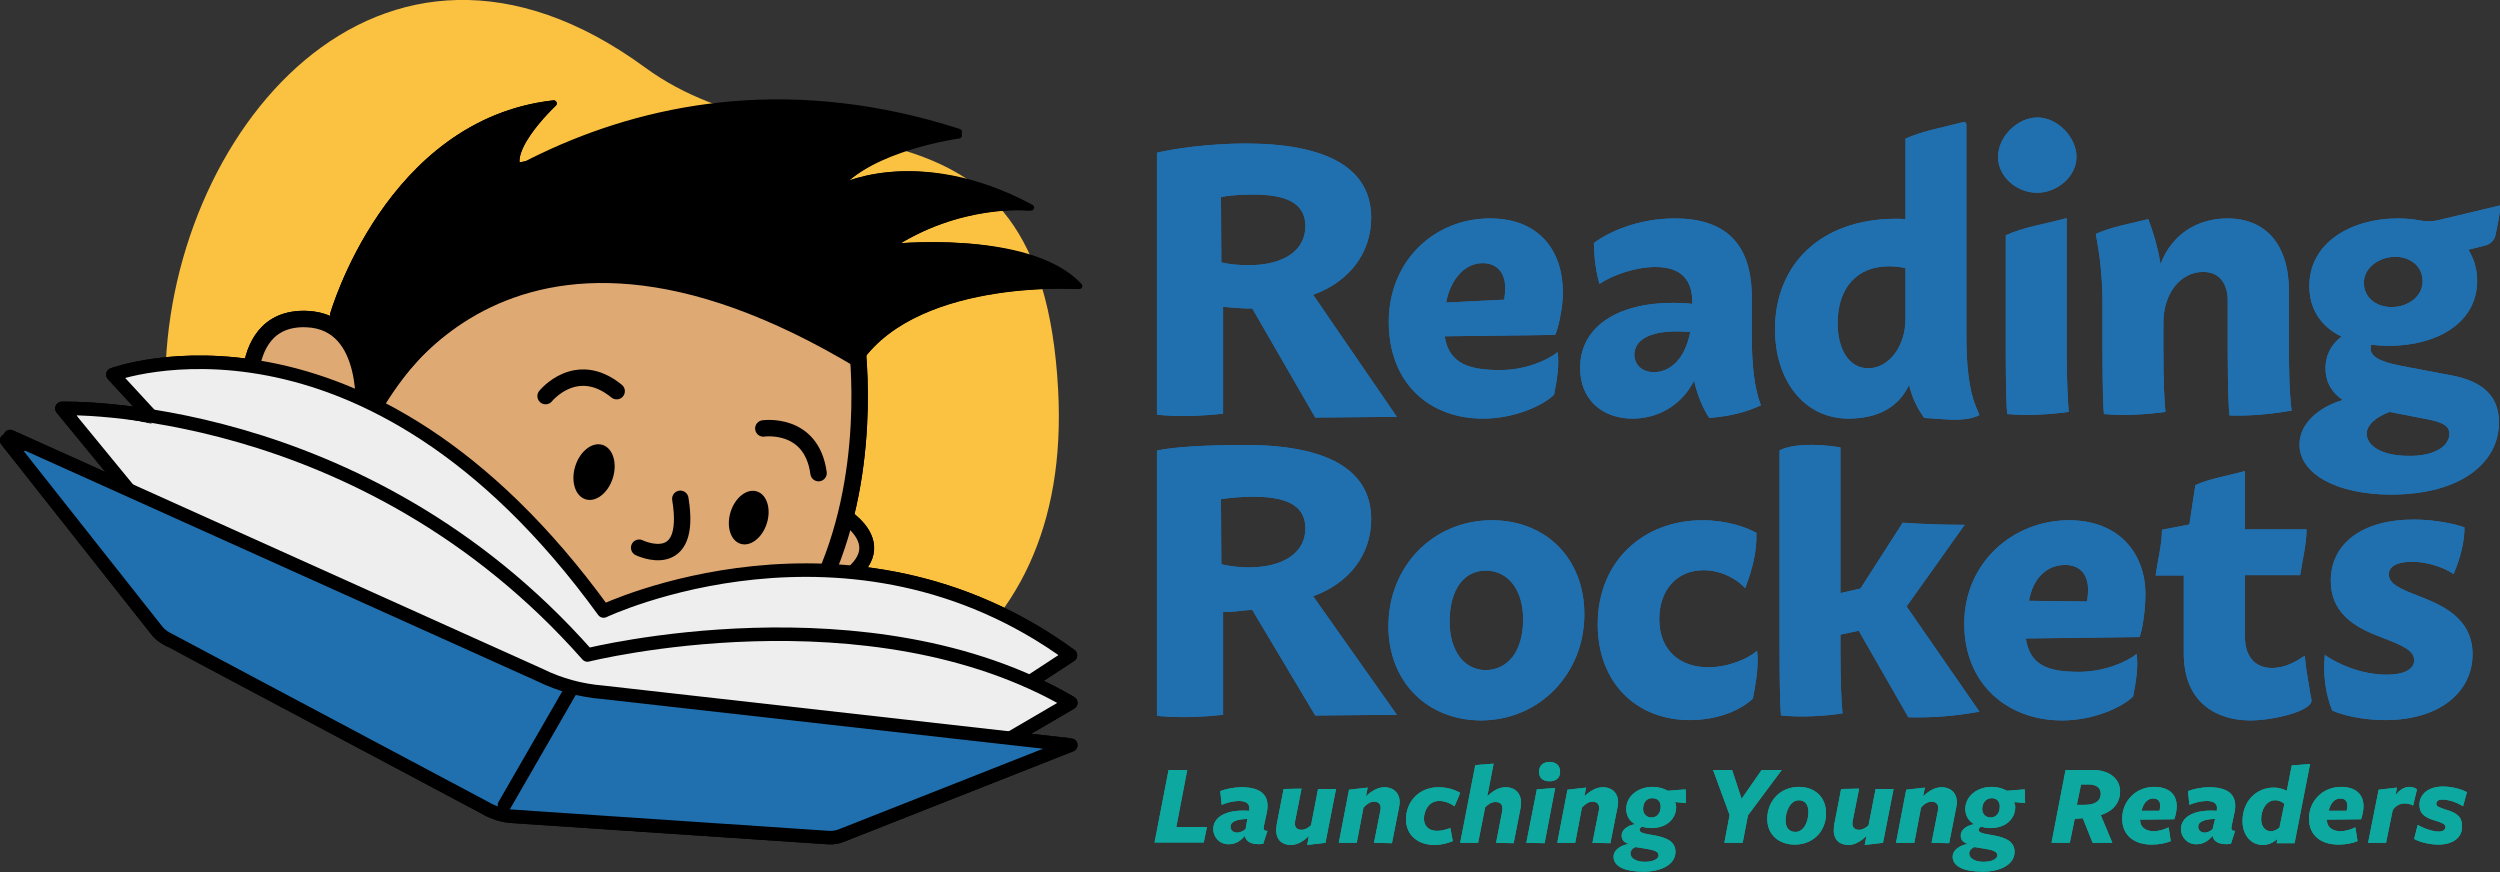 <?xml version="1.0" encoding="utf-8"?>
<!-- Generator: Adobe Illustrator 25.4.1, SVG Export Plug-In . SVG Version: 6.00 Build 0)  -->
<svg version="1.1" id="Layer_1" xmlns="http://www.w3.org/2000/svg" xmlns:xlink="http://www.w3.org/1999/xlink" x="0px" y="0px"
	 viewBox="0 0 710.7 247.9" style="enable-background:new 0 0 710.7 247.9;" xml:space="preserve">
<rect x="0" y="0" width="710.7" height="247.9" fill="#333333" stroke="none"/>
<style type="text/css">
	.st0{fill:#FBC141;}
	.st1{fill:#2070B0;}
	.st2{fill:#0DA8A0;}
	.st3{fill:#DFA974;}
	.st4{fill:none;stroke:#000000;stroke-width:4.22;stroke-linecap:round;stroke-linejoin:round;}
	.st5{stroke:#000000;stroke-width:1.76;stroke-linecap:round;stroke-linejoin:round;}
	.st6{fill:none;stroke:#000000;stroke-width:4.67;stroke-linecap:round;stroke-linejoin:round;}
	.st7{fill:#EEEEEE;}
	.st8{fill:none;stroke:#000000;stroke-width:3.84;stroke-linecap:round;stroke-linejoin:round;}
</style>
<path class="st0" d="M300.8,110.7c4.3,78.8-57.1,105.4-127.7,105.7c-70.6,0.3-125.8-36-126.1-106.8c-0.3-70.8,60.7-145.8,136.4-90.4
	C229,52.6,295.8,18.4,300.8,110.7L300.8,110.7z"/>
<path class="st1" d="M356,87.7c-2.8,0-5.7-0.2-8.3-0.5v30.4c-6.6,0.7-12.7,0.9-18.8,0.3V43.4c4.7-1.1,14.8-2.6,25.1-2.6
	c22.9,0,35.8,6.8,35.8,21.1c0,9.8-6,18.1-16.5,21.9l23.8,34.7l-23.2,0.2L356,87.7L356,87.7z M347.2,74.6c2.1,0.5,4.8,0.8,7.7,0.8
	c10.2,0,16.2-4.3,16.2-11.1s-5.8-9-15-9c-3.5,0-7,0.3-9,0.7L347.2,74.6L347.2,74.6z"/>
<path class="st1" d="M442.8,100.1c0.5,3.4-0.1,7.5-1,12.1c-3.3,3.2-11.4,6.8-20.2,6.8c-15.5,0-26.8-10.3-26.8-27.5
	s12.8-29.4,28.8-29.4c13.8,0,20.7,9,20.7,21.1c0,4.4-1.4,10.4-2.2,12l-31.4,0.4c1.2,8.1,7.5,9.6,15.8,9.6
	C433.7,105.2,440,102.4,442.8,100.1L442.8,100.1z M411.1,86l16.5-0.8c0.2-1.1,0.3-2.2,0.3-3.3c0-4.4-2.3-7.1-6.5-7.1
	C416.1,74.9,412.3,79.7,411.1,86L411.1,86z"/>
<path class="st1" d="M485.9,118.8c-1.8-2.7-3.4-6.5-4.3-10.6c-3.7,7.3-10.6,10.8-17.5,10.8c-8.4,0-14.9-5.2-14.9-14.4
	c0-11.4,10.1-18.5,26.5-18.5c2.2,0,4,0.1,5.4,0.3V86c0-6.1-2.8-10.1-10.5-10.1c-6,0-12.5,2.5-15.9,4.8c-1-3.4-1.5-7.3-1.6-11.6
	c3.9-3,12.4-7,23-7c13.7,0,21.9,6.5,21.9,22.4v11.3c0,7.5,0.7,14.7,2.6,19.4C496.4,117.2,491.5,118.4,485.9,118.8L485.9,118.8z
	 M470.2,105.8c4.5,0,8.8-3.6,10.3-11.4c-1-0.1-2.3-0.2-3.8-0.2c-8.2,0-12.1,2.7-12.1,6.7C464.7,103.9,467,105.8,470.2,105.8
	L470.2,105.8L470.2,105.8z"/>
<path class="st1" d="M562.7,118c-4.1,2.1-10,1.1-15.7,0.8c-1.8-2.6-3.3-5.3-4.3-9.4c-2.9,6.4-9,9.6-17.2,9.6
	c-12.6,0-20.9-10.8-20.9-25.4c0-18.4,13-31.4,34.4-31.4c0.9,0,1.8,0,2.7,0.1V39.4c4.9-2.2,10.8-3.2,16.5-4.7
	c0.4-0.1,0.8,0.2,0.8,0.7v60.5l0,0c0,7.5,0.7,14.7,2.6,19.4L562.7,118L562.7,118z M531.1,104.7c5.6,0,10.6-5.8,10.6-14.2V76.2
	c-1.5-0.3-3.1-0.5-4.7-0.5c-9.1,0-14.6,6.1-14.6,16.2C522.4,99.4,525.7,104.7,531.1,104.7L531.1,104.7L531.1,104.7z"/>
<path class="st1" d="M588.1,117.1c-6.1,0.8-11.9,1.1-17.5,0.6c-0.2-1.8-0.4-8-0.4-18.4V66.9c5.1-2.4,11.3-3.2,17.3-4.9v37.3
	C587.5,108.3,587.9,114.8,588.1,117.1L588.1,117.1z"/>
<path class="st1" d="M650.7,99.3c0,10.7,0.5,16.2,0.8,17.4c-5.7,1-11.6,1.6-17.7,1.4c-0.2-1.3-0.5-7.3-0.5-18.8V85.5
	c0-5.2-2.6-8.2-7-8.2c-6.2,0-11.3,5.8-11.3,14.5v7.5c0,9,0.3,15.4,0.6,17.8c-6.1,0.8-11.9,1.1-17.5,0.6c-0.2-1.8-0.4-8-0.4-18.4
	V86.2c0-8.9-1.1-15.4-1.9-19.7c4.4-2,9.7-2.9,14.9-4.2c1.2,3.1,2.6,7.4,3.5,12.8c3.2-8.6,10.6-13,19-13c10.9,0,17.5,7.4,17.5,20.7
	L650.7,99.3L650.7,99.3L650.7,99.3z"/>
<path class="st1" d="M710.4,120.1c0,11.4-10.8,20.5-30.7,20.5c-15.2,0-26-5.8-26-14.2c0-6,5.4-10.6,12.3-12.7c-3-2-4.9-4.9-4.9-9.1
	c0-3.2,1.3-6.5,4.6-8.9c-5.8-2.8-9.2-7.7-9.2-14.4c0-12.4,12-19.2,25.1-19.2c2.3,0,4.5,0.2,6.5,0.6c1.6,0.3,3.3,0.3,5-0.1l17.6-4.2
	c0,2.8-0.7,5.6-1.3,8.5c-0.3,1.3-1.3,2.4-2.6,2.8l-5.1,1.3c1.6,2.5,2.5,5.5,2.5,8.8c0,12.3-11.9,18.5-25,18.5
	c-1.8,0-3.5-0.1-5.1-0.3c-0.1,0.3-0.2,0.6-0.2,0.9c0,1.9,1.3,3.7,8.7,5.1l14.7,2.8C706.5,108.6,710.4,113.2,710.4,120.1L710.4,120.1
	z M696.3,123.3c0-1.9-1.3-3.1-5.7-4l-11.3-2.2c-3.8,1.4-6.5,3.7-6.5,6.2c0,3.4,4.2,6.3,12,6.3C691.4,129.7,696.3,127.2,696.3,123.3
	L696.3,123.3z M672,80.4c0,4.2,3.5,6.9,7.9,6.9s8.8-2.8,8.8-7.4c0-4.2-3.5-6.9-7.8-6.9S672,75.9,672,80.4L672,80.4z"/>
<path class="st1" d="M356,173.4c-2.8,0-5.7,0.8-8.3,0.5v29.3c-6.6,0.7-12.7,0.9-18.8,0.3v-75.4c4.7-1.1,14.8-1.6,25.1-1.6
	c22.9,0,35.8,6.8,35.8,21.1c0,9.8-6,18.1-16.5,21.9l23.8,33.7l-23.2,0.2L356,173.4L356,173.4z M347.2,160.4c2.1,0.5,4.8,0.9,7.7,0.9
	c10.2,0,16.2-4.3,16.2-11.1s-5.8-9-15-9c-3.5,0-7,0.4-9,0.7L347.2,160.4L347.2,160.4z"/>
<path class="st1" d="M394.7,178c0-17,12.7-30.1,29.4-30.1c15.3,0,26.3,10.8,26.3,26.7c0,16.9-12.7,30.2-29.5,30.2
	C405.7,204.7,394.7,193.8,394.7,178L394.7,178z M433,176.4c0.1-9.1-4.6-14.2-10.6-14.2c-6.4,0-10.2,5.6-10.3,14.1
	c-0.1,9,4.3,14.2,10.3,14.2C428.9,190.4,432.9,184.9,433,176.4L433,176.4z"/>
<path class="st1" d="M454.2,177.5c0-18,13-29.6,29.8-29.6c7.1,0,12.7,2.1,15.3,3.6c0.2,4.8-1,10.1-3.2,15.7
	c-1.9-2.2-6.4-5.1-11.8-5.1c-7.7,0-12.6,5.7-12.6,13.9c0,9.1,6.1,13.7,13.9,13.7c6,0,11.6-2.6,13.9-4.7c0.5,3.9-0.2,8.5-1.2,13.6
	c-3,2.9-9.4,6.1-17.9,6.1C465,204.7,454.2,193.9,454.2,177.5L454.2,177.5z"/>
<path class="st1" d="M542,172.4l20.7,29.9c-6.5,1.2-13.2,1.8-20.2,1.6l-14.1-24.6l-5.2,1.1v4.6c0,9,0.3,15.4,0.6,17.8
	c-6.1,0.9-11.9,1.1-17.5,0.6c-0.2-1.8-0.4-8-0.4-18.4v-57c5.1-2.4,14-1.4,17.3-0.8v41.4l5.7-1.3l12-18.7c5.9,0.4,11.8,0.6,17.6,0.6
	L542,172.4L542,172.4L542,172.4z"/>
<path class="st1" d="M607.4,185.9c0.5,3.4-0.1,7.5-1,12.1c-3.3,3.2-11.4,6.8-20.2,6.8c-15.5,0-27.8-10.3-27.8-27.5
	s13.7-29.4,29.8-29.4c13.8,0,21.7,9,21.7,21.1c0,4.4-0.9,10.5-1.7,12.1l-32.3,0.4c1.2,8.1,7,9.5,15.4,9.5
	C598.3,190.9,604.6,188.2,607.4,185.9L607.4,185.9z M576.8,170.8l16.5,0.2c0.2-1.1,0.3-2.2,0.3-3.3c0-4.4-2.3-7.1-6.5-7.1
	C581.7,160.6,577.9,164.5,576.8,170.8z"/>
<path class="st1" d="M657.1,198.9c0.6,3.1-10.6,5.9-17.4,5.9c-8.8,0-18.9-4.4-18.9-19.1v-22.1h-8c0.6-4.4,1.8-8.8,1.8-13l7.8-1.5
	l1.7-11.2c4.2-1.9,9.2-2.6,14.1-4v16.6h17.5c0,4.3-1.2,8.7-1.8,13h-15.7V181c0,6.8,4,8.9,7.6,8.9c4.1,0,7.3-2.1,9.4-3.5
	c0.2,1.9,0.4,4,0.8,6.1S656.5,196,657.1,198.9L657.1,198.9z"/>
<path class="st1" d="M678.1,204.7c-6.8,0-12.4-1.5-15.1-2.7c-2-5.1-2.6-10.3-2.1-15.8c3.4,2.4,10.2,5.6,17.6,5.6
	c4.7,0,7.8-1.4,7.8-4.1c0-2.9-3.6-4.3-9-6.4c-5.7-2.2-14.7-5.7-14.7-16.2s8.8-17.4,23.6-17.4c6.2,0,11.8,1.3,14.4,2.2
	c0,4.1-1.1,8.6-3.1,13.3c-2.1-1.5-6.7-3.5-11.8-3.5c-3.9,0-6.6,1.1-6.6,3.6c0,2.8,3.5,4.2,8.9,6.3c5.8,2.3,14.9,5.9,14.9,16.4
	S693.8,204.7,678.1,204.7L678.1,204.7L678.1,204.7z"/>
<path class="st1" d="M590.3,44.6c0,5.6-5.5,10.2-11.2,10.2S568,50.3,568,44.6s5.5-11.2,11.2-11.2S590.3,39,590.3,44.6z"/>
<path class="st2" d="M328.2,239.6l4-20.7h5.3l-3.1,16.2h8.7l-0.9,4.4H328.2L328.2,239.6z"/>
<path class="st2" d="M355.1,230.2c0.3-1.6-0.7-2.5-2.9-2.5c-1.6,0-3.5,0.5-4.9,1.1l-0.4-3.9c1.5-0.6,3.8-1.1,6.1-1.1
	c6.5,0,8,3.2,7.1,7.3l-0.8,3.7c-0.2,1,0,1.4,1,1.4l-1.2,3.7c-3.5,0.4-5-0.8-5.2-2.3h0c-1.1,1.3-2.5,2.4-4.6,2.4
	c-2.7,0-4.4-2.1-4.4-4.3c0-3.1,3.1-5.7,10.2-5.2L355.1,230.2L355.1,230.2z M354.6,232.8c-3.1,0.1-4.8,0.8-4.8,2.2
	c0,1,0.8,1.7,1.9,1.7c0.9,0,1.8-0.5,2.4-1L354.6,232.8L354.6,232.8z"/>
<path class="st2" d="M370,224.2l-1.7,8.6c-0.1,0.4-0.2,0.9-0.2,1.3c0,1.1,0.6,1.8,1.9,1.8c1,0,2-0.6,2.7-1.3l2-10.3h5.1l-3,15.3
	l-5.2,0.6l0.5-2.6c-1.2,1.3-3.2,2.6-5,2.6c-3,0-4.3-1.8-4.3-4.1c0-0.6,0.1-1.4,0.2-2l1.9-9.8L370,224.2L370,224.2z"/>
<path class="st2" d="M390.6,239.6l1.7-8.6c0.1-0.4,0.2-0.9,0.2-1.3c0-1.1-0.6-1.8-1.9-1.8c-1.1,0-2.1,0.7-3,1.7l-1.9,10h-5.1
	l2.9-15.1l5.3-0.6l-0.5,2.5c1.4-1.4,3.3-2.6,5.2-2.6c2.9,0,4.4,1.9,4.4,4.2c0,0.5-0.1,1.1-0.2,1.6l-2,10.1L390.6,239.6L390.6,239.6z
	"/>
<path class="st2" d="M407.8,240.2c-4.5,0-8.1-2.6-8.1-7.3c0-5.1,3.8-9.1,9.2-9.1c2.4,0,4.5,0.6,6.2,1.6l-1.6,3.8
	c-1.5-1-2.9-1.5-4.4-1.5c-3,0-4.3,2.9-4.3,5c0,2.3,1.5,3.5,3.8,3.5c1.2,0,2.5-0.4,3.7-0.8l0.7,3.7
	C411.6,239.7,409.8,240.2,407.8,240.2L407.8,240.2z"/>
<path class="st2" d="M425.3,239.6l1.7-8.7c0.1-0.4,0.1-0.8,0.1-1.1c0-1.2-0.6-1.8-2-1.8c-1.1,0-2,0.6-2.9,1.5l-2,10.1h-5.1l4.3-22.1
	l5.2-0.4l-1.8,9.3c1.6-1.6,3.3-2.6,5.2-2.6c2.9,0,4.4,1.9,4.4,4.3c0,0.5-0.1,0.9-0.1,1.4l-2,10.2L425.3,239.6L425.3,239.6z"/>
<path class="st2" d="M433.9,239.6l3-15.2l5.2-0.4l-3,15.7L433.9,239.6L433.9,239.6z M440.5,222.1c-1.9,0-3-1-3-2.7s1.2-2.8,3-2.8
	s3,1,3,2.8S442.3,222.1,440.5,222.1L440.5,222.1z"/>
<path class="st2" d="M452.7,239.6l1.7-8.6c0.1-0.4,0.2-0.9,0.2-1.3c0-1.1-0.6-1.8-1.9-1.8c-1.1,0-2.1,0.7-3,1.7l-1.9,10h-5.1
	l2.9-15.1l5.3-0.6l-0.5,2.5c1.4-1.4,3.3-2.6,5.2-2.6c2.9,0,4.4,1.9,4.4,4.2c0,0.5-0.1,1.1-0.2,1.6l-2,10.1L452.7,239.6L452.7,239.6z
	"/>
<path class="st2" d="M462.3,230c0-3.7,3.4-6.3,7.5-6.3c1.8,0,3.3,0.5,4.3,1.1l5.1-0.4l0.1,3.9l-3.1-0.3c0.1,0.3,0.3,0.9,0.3,1.4
	c0,3.3-2.6,6-7.1,6c-1.1,0-2-0.2-2.5-0.4c-0.4,0.1-0.8,0.5-0.8,0.9c0,0.7,0.8,1,3.2,1.4l0.6,0.1c4.1,0.7,6.4,1.9,6.4,4.8
	c0,3.4-3.8,5.6-9,5.6c-5.5,0-8.6-1.5-8.6-4.3c0-1.6,1.6-3.1,4.3-3.6c-1.3-0.4-2-1.1-2-2.4c0-1.5,1.5-2.8,3.8-3.2
	C463.2,233.4,462.3,231.8,462.3,230L462.3,230z M463.5,242.6c0,1.5,1.8,2.4,4.1,2.4c2.5,0,3.9-0.9,3.9-1.8s-0.7-1.4-2.9-1.8
	c-0.9-0.2-2.6-0.4-3.6-0.6C464.2,241,463.5,241.8,463.5,242.6L463.5,242.6z M472.1,229.3c0-1.4-0.8-2.4-2.4-2.4s-2.6,1.2-2.6,3.1
	c0,1.3,0.9,2.4,2.4,2.4S472.1,231.2,472.1,229.3z"/>
<path class="st2" d="M496.9,231.8l-1.5,7.8h-5.2l1.5-7.9l-4.7-12.8h5.4l2.7,8.2l5.7-8.2h5.7L496.9,231.8L496.9,231.8z"/>
<path class="st2" d="M510.2,240.1c-4.5,0-7.8-2.8-7.8-7.3c0-5,3.6-9.1,9-9.1c4.6,0,7.7,3,7.7,7.4
	C519.2,236.1,515.6,240.1,510.2,240.1L510.2,240.1z M511.4,227.5c-2.5,0-3.8,3.2-3.8,5.7c0,2.1,1,3.3,2.8,3.3c2.3,0,3.7-2.7,3.7-5.7
	C514.1,228.7,513.1,227.5,511.4,227.5z"/>
<path class="st2" d="M528.5,224.2l-1.7,8.6c-0.1,0.4-0.2,0.9-0.2,1.3c0,1.1,0.6,1.8,1.9,1.8c1,0,2-0.6,2.7-1.3l2-10.3h5.1l-3,15.3
	l-5.2,0.6l0.5-2.6c-1.2,1.3-3.2,2.6-5,2.6c-3,0-4.3-1.8-4.3-4.1c0-0.6,0.1-1.4,0.2-2l1.9-9.8L528.5,224.2L528.5,224.2z"/>
<path class="st2" d="M549.1,239.6l1.7-8.6c0.1-0.4,0.2-0.9,0.2-1.3c0-1.1-0.6-1.8-1.9-1.8c-1.1,0-2.2,0.7-3,1.7l-1.9,10H539
	l2.9-15.1l5.3-0.6l-0.5,2.5c1.4-1.4,3.3-2.6,5.2-2.6c2.9,0,4.4,1.9,4.4,4.2c0,0.5-0.1,1.1-0.2,1.6l-2,10.1L549.1,239.6L549.1,239.6z
	"/>
<path class="st2" d="M558.7,230c0-3.7,3.4-6.3,7.5-6.3c1.8,0,3.3,0.5,4.3,1.1l5.1-0.4l0.1,3.9l-3.1-0.3c0.1,0.3,0.3,0.9,0.3,1.4
	c0,3.3-2.6,6-7.1,6c-1.1,0-2-0.2-2.5-0.4c-0.4,0.1-0.8,0.5-0.8,0.9c0,0.7,0.8,1,3.2,1.4l0.6,0.1c4.1,0.7,6.4,1.9,6.4,4.8
	c0,3.4-3.8,5.6-9,5.6c-5.5,0-8.6-1.5-8.6-4.3c0-1.6,1.6-3.1,4.3-3.6c-1.3-0.4-2-1.1-2-2.4c0-1.5,1.5-2.8,3.8-3.2
	C559.6,233.4,558.7,231.8,558.7,230L558.7,230z M559.8,242.6c0,1.5,1.8,2.4,4.1,2.4c2.5,0,3.9-0.9,3.9-1.8s-0.7-1.4-2.9-1.8
	c-0.9-0.2-2.6-0.4-3.6-0.6C560.6,241,559.8,241.8,559.8,242.6L559.8,242.6z M568.5,229.3c0-1.4-0.8-2.4-2.3-2.4s-2.7,1.2-2.7,3.1
	c0,1.3,0.9,2.4,2.4,2.4S568.5,231.2,568.5,229.3z"/>
<path class="st2" d="M588.4,239.6h-5.2l4-20.7h7.8c4.8,0,7.7,2.6,7.7,6.1s-2.4,5.8-5.5,6.7l3.3,7.9h-5.6l-2.8-7l-2.3,0.2
	L588.4,239.6L588.4,239.6z M592.7,228.8c2.4,0,4.5-0.8,4.5-3.2c0-1.8-1.5-2.6-3.4-2.6h-2.2l-1.2,5.8L592.7,228.8L592.7,228.8z"/>
<path class="st2" d="M608.4,233.2c0,2.1,1.8,3.1,3.8,3.1c1.6,0,3.3-0.6,4.3-1.1l0.6,3.9c-1.3,0.6-3.4,1-5.4,1c-5,0-8.4-2.6-8.4-7.4
	c0-5,3.9-9,9.1-9c3.9,0,6.4,1.9,6.4,5.5c0,1.1-0.3,2.6-0.7,3.7l-9.8,0.1L608.4,233.2L608.4,233.2z M613.9,230.5
	c0.1-0.4,0.2-1.1,0.2-1.5c0-1.3-0.7-2-2-2c-1.6,0-2.8,1.3-3.3,3.5L613.9,230.5L613.9,230.5z"/>
<path class="st2" d="M630.2,230.2c0.3-1.6-0.7-2.5-2.9-2.5c-1.6,0-3.5,0.5-4.9,1.1l-0.4-3.9c1.5-0.6,3.8-1.1,6.1-1.1
	c6.5,0,8,3.2,7.1,7.3l-0.8,3.7c-0.2,1,0,1.4,1,1.4l-1.2,3.7c-3.5,0.4-5-0.8-5.2-2.3h0c-1.1,1.3-2.5,2.4-4.6,2.4
	c-2.7,0-4.4-2.1-4.4-4.3c0-3.1,3.1-5.7,10.2-5.2L630.2,230.2L630.2,230.2z M629.7,232.8c-3.1,0.1-4.8,0.8-4.8,2.2
	c0,1,0.8,1.7,1.8,1.7c0.9,0,1.8-0.5,2.3-1L629.7,232.8L629.7,232.8z"/>
<path class="st2" d="M651.5,217.6l5.2-0.4l-4.4,22.5h-5.1l0.2-1.2c-1,0.9-2.3,1.7-4.2,1.7c-3.1,0-5.7-2.6-5.7-6.8
	c0-5.5,3.8-9.5,8.9-9.5c1.4,0,2.6,0.4,3.7,0.9L651.5,217.6L651.5,217.6z M646.8,227.5c-2.5,0-4,2.6-4,5.4c0,2.1,1.2,3.4,2.7,3.4
	c1.1,0,1.8-0.5,2.5-1l1.4-6.8C648.8,228,647.9,227.5,646.8,227.5L646.8,227.5z"/>
<path class="st2" d="M661.5,233.2c0,2.1,1.8,3.1,3.8,3.1c1.6,0,3.3-0.6,4.3-1.1l0.6,3.9c-1.3,0.6-3.4,1-5.4,1c-5,0-8.4-2.6-8.4-7.4
	c0-5,3.9-9,9.1-9c3.9,0,6.4,1.9,6.4,5.5c0,1.1-0.3,2.6-0.7,3.7l-9.8,0.1L661.5,233.2L661.5,233.2z M667.1,230.5
	c0.1-0.4,0.2-1.1,0.2-1.5c0-1.3-0.7-2-2-2c-1.6,0-2.8,1.3-3.3,3.5L667.1,230.5L667.1,230.5z"/>
<path class="st2" d="M678.3,239.6h-5.1l3-15.1l5.2-0.6l-0.4,2.2c1-1.5,2.5-2.4,3.9-2.4c0.8,0,1.6,0.2,2.2,0.7L686,229
	c-0.7-0.4-1.5-0.6-2.4-0.6c-1.3,0-2.5,0.6-3.4,1.9L678.3,239.6L678.3,239.6z"/>
<path class="st2" d="M693.2,240.1c-2.3,0-5.1-0.6-6.9-1.6l1-4c1.9,1.1,4.3,1.9,6.1,1.9c1,0,1.8-0.5,1.8-1.3s-0.8-1.1-2.5-1.7
	c-3.5-0.9-4.9-2.2-4.9-4.6c0-3,2.5-5.2,6.7-5.2c2.3,0,4.9,0.6,6.8,1.6l-1.1,4c-2-1.2-4.1-1.9-6-1.9c-0.9,0-1.6,0.4-1.6,1.2
	s0.8,1,2.5,1.6c3.5,1,4.8,2.2,4.8,4.7C700.1,237.9,697.5,240.1,693.2,240.1L693.2,240.1z"/>
<path class="st3" d="M234.5,144.9c0,0,21,9.7,3.3,21"/>
<path class="st4" d="M236,144.2c0,0,21,9.7,3.3,21"/>
<path class="st5" d="M95.1,91.6c0,0,1.5-2.3,4.6-6c15.8-19.3,79.7-77.1,172.9-47.1c0,0-25.3,3.4-34.9,15.3c0,0,21.7-12.4,54.4,5.2
	c0,0-19.4-2.2-39.5,11.3c0,0,38.8-4.4,53.2,11c0,0-47.6-3.2-63.1,23.4"/>
<polyline class="st5" points="95.1,91.6 95.6,109.9 99.8,126.5 127.7,116.5 144.2,84.9 242.8,104.7 238.2,77.5 185,61.4 126.8,75.8 
	"/>
<path class="st3" d="M240.6,100.5c-11.5-18.5-39.3-22.9-39.3-22.9c-64.8-10-88.1,30.1-95.6,44c-0.6,1.1-4.5-4.8-4.4-6.1
	c0.3-7.6-0.5-13-1.5-16.9c-2-7.3-10.5-11.3-17.1-7.5c-2,1.1-6.8,3-8.3,5.8c-8.9,17.5,2,23.9,5.9,24.9c0.5,0.1,0.8,0.6,0.8,1.1
	c0.2,3.2,8.7,4.7,9.2,7.9c0,0.1,0,0.1,0,0.2l11.8,35.2c0.1,0.3,0.3,0.5,0.6,0.6l60.5,30.3c0.2,0.1,0.4,0.1,0.7,0.1l51.4-8.1
	c0.4-0.1,0.7-0.3,0.8-0.6l18.3-25.4c0,0-0.4-0.9-0.4-0.9c6.4-10.6,7.1-26,8.7-34.8C244.2,119.3,244.8,107.3,240.6,100.5L240.6,100.5
	z"/>
<path class="st6" d="M155.1,112.6c0,0,8.7-10.8,20.2-1.4"/>
<path class="st5" d="M95.1,91.6c0,0,11.8-37.3,53.4-44.7c41.6-7.3-4.8,23-4.8,23L95.1,91.6L95.1,91.6z"/>
<path class="st6" d="M103.3,118.7c0,0,2.9-27.3-16.2-28c-11.4-0.4-14.9,8.1-15.8,15c-0.8,5.8,0.9,11.7,4.9,15.9"/>
<path class="st5" d="M94.7,89.4c0,0,15.6-54.7,62.7-60c0,0-16.7,15.6-8.2,20.6"/>
<path class="st7" d="M162.4,188.9l-0.4-0.2c-1.3-4.5-22.4-53.2-141.1-72.3l11.7,21.4l54.7,47.7l125.6,32.9L262,214l25.3-3.9
	l17.5-9.7C244.3,162.1,167.8,187.3,162.4,188.9L162.4,188.9z"/>
<path class="st7" d="M171.7,174.6C97.8,79.7,33.9,107.9,33.9,107.9L41,119l117,76.5l2.2-3.9l56.8-1.1l72.4,4.8l16.1-8.7
	C305.5,186.5,253.1,140.2,171.7,174.6L171.7,174.6z"/>
<path class="st8" d="M293.9,193.1l10.4-6.8c-62.8-45.8-132.7-12.6-132.7-12.6c-68.1-93.9-139.5-67.2-139.5-67.2l10.7,11.6"/>
<path class="st8" d="M38.2,141.2l-20.6-25.1c0,0,85.2-2.6,149.4,70.1c0,0,80-20,137.4,13.6l-16.6,9.7"/>
<path class="st1" d="M3.5,125.5L48,184l92.9,47.4l20.4-34.4L3.7,125.2C3.5,125.2,3.4,125.4,3.5,125.5L3.5,125.5z"/>
<polyline class="st1" points="158,195.5 305.5,210.1 238.7,238.6 140.9,230.2 "/>
<path class="st8" d="M2.9,124.1L153.7,192c5.5,2.7,11.5,4.3,17.6,4.8l133.1,15l-64.9,25.6c-1.3,0.6-2.7,0.8-4.1,0.7l-89.2-6
	c-3-0.1-5.9-1-8.4-2.5l-90.3-48c-1.2-0.6-2.3-1.5-3.1-2.6L1.9,125.2c0,0,0.8,0.4,0.8,0.3C3,125.2,11.8,128.3,2.9,124.1L2.9,124.1z"
	/>
<ellipse transform="matrix(0.297 -0.955 0.955 0.297 -9.419 255.556)" cx="168.8" cy="134.2" rx="8.1" ry="5.6"/>
<path class="st6" d="M217,121.8c0,0,13.7-2,15.7,12.7"/>
<path class="st6" d="M235.7,161.2c12.9-31.9,7.6-66,7.6-66"/>
<ellipse transform="matrix(0.297 -0.955 0.955 0.297 9.166 306.68)" cx="212.8" cy="147.1" rx="7.8" ry="5.4"/>
<path d="M107.7,118.1c0,0,34.2-74.9,136.1-13.4l-2.6-22l-72.2-24.6l-48,21.9C120.9,80,107.7,118.1,107.7,118.1z"/>
<path class="st6" d="M181.7,155.7c0,0,15.2,7.4,11.7-13.9"/>
<line class="st8" x1="162.3" y1="196.1" x2="143.4" y2="228.9"/>
<path class="st1" d="M356,87.7c-2.8,0-5.7-0.2-8.3-0.5v30.4c-6.6,0.7-12.7,0.9-18.8,0.3V43.4c4.7-1.1,14.8-2.6,25.1-2.6
	c22.9,0,35.8,6.8,35.8,21.1c0,9.8-6,18.1-16.5,21.9l23.8,34.7l-23.2,0.2L356,87.7L356,87.7z M347.2,74.6c2.1,0.5,4.8,0.8,7.7,0.8
	c10.2,0,16.2-4.3,16.2-11.1s-5.8-9-15-9c-3.5,0-7,0.3-9,0.7L347.2,74.6L347.2,74.6z"/>
<path class="st1" d="M442.8,100.1c0.5,3.4-0.1,7.5-1,12.1c-3.3,3.2-11.4,6.8-20.2,6.8c-15.5,0-26.8-10.3-26.8-27.5
	s12.8-29.4,28.8-29.4c13.8,0,20.7,9,20.7,21.1c0,4.4-1.4,10.4-2.2,12l-31.4,0.4c1.2,8.1,7.5,9.6,15.8,9.6
	C433.7,105.2,440,102.4,442.8,100.1L442.8,100.1z M411.1,86l16.5-0.8c0.2-1.1,0.3-2.2,0.3-3.3c0-4.4-2.3-7.1-6.5-7.1
	C416.1,74.9,412.3,79.7,411.1,86L411.1,86z"/>
<path class="st1" d="M485.9,118.8c-1.8-2.7-3.4-6.5-4.3-10.6c-3.7,7.3-10.6,10.8-17.5,10.8c-8.4,0-14.9-5.2-14.9-14.4
	c0-11.4,10.1-18.5,26.5-18.5c2.2,0,4,0.1,5.4,0.3V86c0-6.1-2.8-10.1-10.5-10.1c-6,0-12.5,2.5-15.9,4.8c-1-3.4-1.5-7.3-1.6-11.6
	c3.9-3,12.4-7,23-7c13.7,0,21.9,6.5,21.9,22.4v11.3c0,7.5,0.7,14.7,2.6,19.4C496.4,117.2,491.5,118.4,485.9,118.8L485.9,118.8z
	 M470.2,105.8c4.5,0,8.8-3.6,10.3-11.4c-1-0.1-2.3-0.2-3.8-0.2c-8.2,0-12.1,2.7-12.1,6.7C464.7,103.9,467,105.8,470.2,105.8
	L470.2,105.8L470.2,105.8z"/>
<path class="st1" d="M562.7,118c-4.1,2.1-10,1.1-15.7,0.8c-1.8-2.6-3.3-5.3-4.3-9.4c-2.9,6.4-9,9.6-17.2,9.6
	c-12.6,0-20.9-10.8-20.9-25.4c0-18.4,13-31.4,34.4-31.4c0.9,0,1.8,0,2.7,0.1V39.4c4.9-2.2,10.8-3.2,16.5-4.7
	c0.4-0.1,0.8,0.2,0.8,0.7v60.5l0,0c0,7.5,0.7,14.7,2.6,19.4L562.7,118L562.7,118z M531.1,104.7c5.6,0,10.6-5.8,10.6-14.2V76.2
	c-1.5-0.3-3.1-0.5-4.7-0.5c-9.1,0-14.6,6.1-14.6,16.2C522.4,99.4,525.7,104.7,531.1,104.7L531.1,104.7L531.1,104.7z"/>
<path class="st1" d="M588.1,117.1c-6.1,0.8-11.9,1.1-17.5,0.6c-0.2-1.8-0.4-8-0.4-18.4V66.9c5.1-2.4,11.3-3.2,17.3-4.9v37.3
	C587.5,108.3,587.9,114.8,588.1,117.1L588.1,117.1z"/>
<path class="st1" d="M650.7,99.3c0,10.7,0.5,16.2,0.8,17.4c-5.7,1-11.6,1.6-17.7,1.4c-0.2-1.3-0.5-7.3-0.5-18.8V85.5
	c0-5.2-2.6-8.2-7-8.2c-6.2,0-11.3,5.8-11.3,14.5v7.5c0,9,0.3,15.4,0.6,17.8c-6.1,0.8-11.9,1.1-17.5,0.6c-0.2-1.8-0.4-8-0.4-18.4
	V86.2c0-8.9-1.1-15.4-1.9-19.7c4.4-2,9.7-2.9,14.9-4.2c1.2,3.1,2.6,7.4,3.5,12.8c3.2-8.6,10.6-13,19-13c10.9,0,17.5,7.4,17.5,20.7
	L650.7,99.3L650.7,99.3L650.7,99.3z"/>
<path class="st1" d="M710.4,120.1c0,11.4-10.8,20.5-30.7,20.5c-15.2,0-26-5.8-26-14.2c0-6,5.4-10.6,12.3-12.7c-3-2-4.9-4.9-4.9-9.1
	c0-3.2,1.3-6.5,4.6-8.9c-5.8-2.8-9.2-7.7-9.2-14.4c0-12.4,12-19.2,25.1-19.2c2.3,0,4.5,0.2,6.5,0.6c1.6,0.3,3.3,0.3,5-0.1l17.6-4.2
	c0,2.8-0.7,5.6-1.3,8.5c-0.3,1.3-1.3,2.4-2.6,2.8l-5.1,1.3c1.6,2.5,2.5,5.5,2.5,8.8c0,12.3-11.9,18.5-25,18.5
	c-1.8,0-3.5-0.1-5.1-0.3c-0.1,0.3-0.2,0.6-0.2,0.9c0,1.9,1.3,3.7,8.7,5.1l14.7,2.8C706.5,108.6,710.4,113.2,710.4,120.1L710.4,120.1
	z M696.3,123.3c0-1.9-1.3-3.1-5.7-4l-11.3-2.2c-3.8,1.4-6.5,3.7-6.5,6.2c0,3.4,4.2,6.3,12,6.3C691.4,129.7,696.3,127.2,696.3,123.3
	L696.3,123.3z M672,80.4c0,4.2,3.5,6.9,7.9,6.9s8.8-2.8,8.8-7.4c0-4.2-3.5-6.9-7.8-6.9S672,75.9,672,80.4L672,80.4z"/>
<path class="st1" d="M356,173.4c-2.8,0-5.7,0.8-8.3,0.5v29.3c-6.6,0.7-12.7,0.9-18.8,0.3v-75.4c4.7-1.1,14.8-1.6,25.1-1.6
	c22.9,0,35.8,6.8,35.8,21.1c0,9.8-6,18.1-16.5,21.9l23.8,33.7l-23.2,0.2L356,173.4L356,173.4z M347.2,160.4c2.1,0.5,4.8,0.9,7.7,0.9
	c10.2,0,16.2-4.3,16.2-11.1s-5.8-9-15-9c-3.5,0-7,0.4-9,0.7L347.2,160.4L347.2,160.4z"/>
<path class="st1" d="M394.7,178c0-17,12.7-30.1,29.4-30.1c15.3,0,26.3,10.8,26.3,26.7c0,16.9-12.7,30.2-29.5,30.2
	C405.7,204.7,394.7,193.8,394.7,178L394.7,178z M433,176.4c0.1-9.1-4.6-14.2-10.6-14.2c-6.4,0-10.2,5.6-10.3,14.1
	c-0.1,9,4.3,14.2,10.3,14.2C428.9,190.4,432.9,184.9,433,176.4L433,176.4z"/>
<path class="st1" d="M454.2,177.5c0-18,13-29.6,29.8-29.6c7.1,0,12.7,2.1,15.3,3.6c0.2,4.8-1,10.1-3.2,15.7
	c-1.9-2.2-6.4-5.1-11.8-5.1c-7.7,0-12.6,5.7-12.6,13.9c0,9.1,6.1,13.7,13.9,13.7c6,0,11.6-2.6,13.9-4.7c0.5,3.9-0.2,8.5-1.2,13.6
	c-3,2.9-9.4,6.1-17.9,6.1C465,204.7,454.2,193.9,454.2,177.5L454.2,177.5z"/>
<path class="st1" d="M542,172.4l20.7,29.9c-6.5,1.2-13.2,1.8-20.2,1.6l-14.1-24.6l-5.2,1.1v4.6c0,9,0.3,15.4,0.6,17.8
	c-6.1,0.9-11.9,1.1-17.5,0.6c-0.2-1.8-0.4-8-0.4-18.4v-57c5.1-2.4,14-1.4,17.3-0.8v41.4l5.7-1.3l12-18.7c5.9,0.4,11.8,0.6,17.6,0.6
	L542,172.4L542,172.4L542,172.4z"/>
<path class="st1" d="M607.4,185.9c0.5,3.4-0.1,7.5-1,12.1c-3.3,3.2-11.4,6.8-20.2,6.8c-15.5,0-27.8-10.3-27.8-27.5
	s13.7-29.4,29.8-29.4c13.8,0,21.7,9,21.7,21.1c0,4.4-0.9,10.5-1.7,12.1l-32.3,0.4c1.2,8.1,7,9.5,15.4,9.5
	C598.3,190.9,604.6,188.2,607.4,185.9L607.4,185.9z M576.8,170.8l16.5,0.2c0.2-1.1,0.3-2.2,0.3-3.3c0-4.4-2.3-7.1-6.5-7.1
	C581.7,160.6,577.9,164.5,576.8,170.8z"/>
<path class="st1" d="M657.1,198.9c0.6,3.1-10.6,5.9-17.4,5.9c-8.8,0-18.9-4.4-18.9-19.1v-22.1h-8c0.6-4.4,1.8-8.8,1.8-13l7.8-1.5
	l1.7-11.2c4.2-1.9,9.2-2.6,14.1-4v16.6h17.5c0,4.3-1.2,8.7-1.8,13h-15.7V181c0,6.8,4,8.9,7.6,8.9c4.1,0,7.3-2.1,9.4-3.5
	c0.2,1.9,0.4,4,0.8,6.1S656.5,196,657.1,198.9L657.1,198.9z"/>
<path class="st1" d="M678.1,204.7c-6.8,0-12.4-1.5-15.1-2.7c-2-5.1-2.6-10.3-2.1-15.8c3.4,2.4,10.2,5.6,17.6,5.6
	c4.7,0,7.8-1.4,7.8-4.1c0-2.9-3.6-4.3-9-6.4c-5.7-2.2-14.7-5.7-14.7-16.2s8.8-17.4,23.6-17.4c6.2,0,11.8,1.3,14.4,2.2
	c0,4.1-1.1,8.6-3.1,13.3c-2.1-1.5-6.7-3.5-11.8-3.5c-3.9,0-6.6,1.1-6.6,3.6c0,2.8,3.5,4.2,8.9,6.3c5.8,2.3,14.9,5.9,14.9,16.4
	S693.8,204.7,678.1,204.7L678.1,204.7L678.1,204.7z"/>
<path class="st1" d="M590.3,44.6c0,5.6-5.5,10.2-11.2,10.2S568,50.3,568,44.6s5.5-11.2,11.2-11.2S590.3,39,590.3,44.6z"/>
<path class="st2" d="M328.2,239.6l4-20.7h5.3l-3.1,16.2h8.7l-0.9,4.4H328.2L328.2,239.6z"/>
<path class="st2" d="M355.1,230.2c0.3-1.6-0.7-2.5-2.9-2.5c-1.6,0-3.5,0.5-4.9,1.1l-0.4-3.9c1.5-0.6,3.8-1.1,6.1-1.1
	c6.5,0,8,3.2,7.1,7.3l-0.8,3.7c-0.2,1,0,1.4,1,1.4l-1.2,3.7c-3.5,0.4-5-0.8-5.2-2.3h0c-1.1,1.3-2.5,2.4-4.6,2.4
	c-2.7,0-4.4-2.1-4.4-4.3c0-3.1,3.1-5.7,10.2-5.2L355.1,230.2L355.1,230.2z M354.6,232.8c-3.1,0.1-4.8,0.8-4.8,2.2
	c0,1,0.8,1.7,1.9,1.7c0.9,0,1.8-0.5,2.4-1L354.6,232.8L354.6,232.8z"/>
<path class="st2" d="M370,224.2l-1.7,8.6c-0.1,0.4-0.2,0.9-0.2,1.3c0,1.1,0.6,1.8,1.9,1.8c1,0,2-0.6,2.7-1.3l2-10.3h5.1l-3,15.3
	l-5.2,0.6l0.5-2.6c-1.2,1.3-3.2,2.6-5,2.6c-3,0-4.3-1.8-4.3-4.1c0-0.6,0.1-1.4,0.2-2l1.9-9.8L370,224.2L370,224.2z"/>
<path class="st2" d="M390.6,239.6l1.7-8.6c0.1-0.4,0.2-0.9,0.2-1.3c0-1.1-0.6-1.8-1.9-1.8c-1.1,0-2.1,0.7-3,1.7l-1.9,10h-5.1
	l2.9-15.1l5.3-0.6l-0.5,2.5c1.4-1.4,3.3-2.6,5.2-2.6c2.9,0,4.4,1.9,4.4,4.2c0,0.5-0.1,1.1-0.2,1.6l-2,10.1L390.6,239.6L390.6,239.6z
	"/>
<path class="st2" d="M407.8,240.2c-4.5,0-8.1-2.6-8.1-7.3c0-5.1,3.8-9.1,9.2-9.1c2.4,0,4.5,0.6,6.2,1.6l-1.6,3.8
	c-1.5-1-2.9-1.5-4.4-1.5c-3,0-4.3,2.9-4.3,5c0,2.3,1.5,3.5,3.8,3.5c1.2,0,2.5-0.4,3.7-0.8l0.7,3.7
	C411.6,239.7,409.8,240.2,407.8,240.2L407.8,240.2z"/>
<path class="st2" d="M425.3,239.6l1.7-8.7c0.1-0.4,0.1-0.8,0.1-1.1c0-1.2-0.6-1.8-2-1.8c-1.1,0-2,0.6-2.9,1.5l-2,10.1h-5.1l4.3-22.1
	l5.2-0.4l-1.8,9.3c1.6-1.6,3.3-2.6,5.2-2.6c2.9,0,4.4,1.9,4.4,4.3c0,0.5-0.1,0.9-0.1,1.4l-2,10.2L425.3,239.6L425.3,239.6z"/>
<path class="st2" d="M433.9,239.6l3-15.2l5.2-0.4l-3,15.7L433.9,239.6L433.9,239.6z M440.5,222.1c-1.9,0-3-1-3-2.7s1.2-2.8,3-2.8
	s3,1,3,2.8S442.3,222.1,440.5,222.1L440.5,222.1z"/>
<path class="st2" d="M452.7,239.6l1.7-8.6c0.1-0.4,0.2-0.9,0.2-1.3c0-1.1-0.6-1.8-1.9-1.8c-1.1,0-2.1,0.7-3,1.7l-1.9,10h-5.1
	l2.9-15.1l5.3-0.6l-0.5,2.5c1.4-1.4,3.3-2.6,5.2-2.6c2.9,0,4.4,1.9,4.4,4.2c0,0.5-0.1,1.1-0.2,1.6l-2,10.1L452.7,239.6L452.7,239.6z
	"/>
<path class="st2" d="M462.3,230c0-3.7,3.4-6.3,7.5-6.3c1.8,0,3.3,0.5,4.3,1.1l5.1-0.4l0.1,3.9l-3.1-0.3c0.1,0.3,0.3,0.9,0.3,1.4
	c0,3.3-2.6,6-7.1,6c-1.1,0-2-0.2-2.5-0.4c-0.4,0.1-0.8,0.5-0.8,0.9c0,0.7,0.8,1,3.2,1.4l0.6,0.1c4.1,0.7,6.4,1.9,6.4,4.8
	c0,3.4-3.8,5.6-9,5.6c-5.5,0-8.6-1.5-8.6-4.3c0-1.6,1.6-3.1,4.3-3.6c-1.3-0.4-2-1.1-2-2.4c0-1.5,1.5-2.8,3.8-3.2
	C463.2,233.4,462.3,231.8,462.3,230L462.3,230z M463.5,242.6c0,1.5,1.8,2.4,4.1,2.4c2.5,0,3.9-0.9,3.9-1.8s-0.7-1.4-2.9-1.8
	c-0.9-0.2-2.6-0.4-3.6-0.6C464.2,241,463.5,241.8,463.5,242.6L463.5,242.6z M472.1,229.3c0-1.4-0.8-2.4-2.4-2.4s-2.6,1.2-2.6,3.1
	c0,1.3,0.9,2.4,2.4,2.4S472.1,231.2,472.1,229.3z"/>
<path class="st2" d="M496.9,231.8l-1.5,7.8h-5.2l1.5-7.9l-4.7-12.8h5.4l2.7,8.2l5.7-8.2h5.7L496.9,231.8L496.9,231.8z"/>
<path class="st2" d="M510.2,240.1c-4.5,0-7.8-2.8-7.8-7.3c0-5,3.6-9.1,9-9.1c4.6,0,7.7,3,7.7,7.4
	C519.2,236.1,515.6,240.1,510.2,240.1L510.2,240.1z M511.4,227.5c-2.5,0-3.8,3.2-3.8,5.7c0,2.1,1,3.3,2.8,3.3c2.3,0,3.7-2.7,3.7-5.7
	C514.1,228.7,513.1,227.5,511.4,227.5z"/>
<path class="st2" d="M528.5,224.2l-1.7,8.6c-0.1,0.4-0.2,0.9-0.2,1.3c0,1.1,0.6,1.8,1.9,1.8c1,0,2-0.6,2.7-1.3l2-10.3h5.1l-3,15.3
	l-5.2,0.6l0.5-2.6c-1.2,1.3-3.2,2.6-5,2.6c-3,0-4.3-1.8-4.3-4.1c0-0.6,0.1-1.4,0.2-2l1.9-9.8L528.5,224.2L528.5,224.2z"/>
<path class="st2" d="M549.1,239.6l1.7-8.6c0.1-0.4,0.2-0.9,0.2-1.3c0-1.1-0.6-1.8-1.9-1.8c-1.1,0-2.2,0.7-3,1.7l-1.9,10H539
	l2.9-15.1l5.3-0.6l-0.5,2.5c1.4-1.4,3.3-2.6,5.2-2.6c2.9,0,4.4,1.9,4.4,4.2c0,0.5-0.1,1.1-0.2,1.6l-2,10.1L549.1,239.6L549.1,239.6z
	"/>
<path class="st2" d="M558.7,230c0-3.7,3.4-6.3,7.5-6.3c1.8,0,3.3,0.5,4.3,1.1l5.1-0.4l0.1,3.9l-3.1-0.3c0.1,0.3,0.3,0.9,0.3,1.4
	c0,3.3-2.6,6-7.1,6c-1.1,0-2-0.2-2.5-0.4c-0.4,0.1-0.8,0.5-0.8,0.9c0,0.7,0.8,1,3.2,1.4l0.6,0.1c4.1,0.7,6.4,1.9,6.4,4.8
	c0,3.4-3.8,5.6-9,5.6c-5.5,0-8.6-1.5-8.6-4.3c0-1.6,1.6-3.1,4.3-3.6c-1.3-0.4-2-1.1-2-2.4c0-1.5,1.5-2.8,3.8-3.2
	C559.6,233.4,558.7,231.8,558.7,230L558.7,230z M559.8,242.6c0,1.5,1.8,2.4,4.1,2.4c2.5,0,3.9-0.9,3.9-1.8s-0.7-1.4-2.9-1.8
	c-0.9-0.2-2.6-0.4-3.6-0.6C560.6,241,559.8,241.8,559.8,242.6L559.8,242.6z M568.5,229.3c0-1.4-0.8-2.4-2.3-2.4s-2.7,1.2-2.7,3.1
	c0,1.3,0.9,2.4,2.4,2.4S568.5,231.2,568.5,229.3z"/>
<path class="st2" d="M588.4,239.6h-5.2l4-20.7h7.8c4.8,0,7.7,2.6,7.7,6.1s-2.4,5.8-5.5,6.7l3.3,7.9h-5.6l-2.8-7l-2.3,0.2
	L588.4,239.6L588.4,239.6z M592.7,228.8c2.4,0,4.5-0.8,4.5-3.2c0-1.8-1.5-2.6-3.4-2.6h-2.2l-1.2,5.8L592.7,228.8L592.7,228.8z"/>
<path class="st2" d="M608.4,233.2c0,2.1,1.8,3.1,3.8,3.1c1.6,0,3.3-0.6,4.3-1.1l0.6,3.9c-1.3,0.6-3.4,1-5.4,1c-5,0-8.4-2.6-8.4-7.4
	c0-5,3.9-9,9.1-9c3.9,0,6.4,1.9,6.4,5.5c0,1.1-0.3,2.6-0.7,3.7l-9.8,0.1L608.4,233.2L608.4,233.2z M613.9,230.5
	c0.1-0.4,0.2-1.1,0.2-1.5c0-1.3-0.7-2-2-2c-1.6,0-2.8,1.3-3.3,3.5L613.9,230.5L613.9,230.5z"/>
<path class="st2" d="M630.2,230.2c0.3-1.6-0.7-2.5-2.9-2.5c-1.6,0-3.5,0.5-4.9,1.1l-0.4-3.9c1.5-0.6,3.8-1.1,6.1-1.1
	c6.5,0,8,3.2,7.1,7.3l-0.8,3.7c-0.2,1,0,1.4,1,1.4l-1.2,3.7c-3.5,0.4-5-0.8-5.2-2.3h0c-1.1,1.3-2.5,2.4-4.6,2.4
	c-2.7,0-4.4-2.1-4.4-4.3c0-3.1,3.1-5.7,10.2-5.2L630.2,230.2L630.2,230.2z M629.7,232.8c-3.1,0.1-4.8,0.8-4.8,2.2
	c0,1,0.8,1.7,1.8,1.7c0.9,0,1.8-0.5,2.3-1L629.7,232.8L629.7,232.8z"/>
<path class="st2" d="M651.5,217.6l5.2-0.4l-4.4,22.5h-5.1l0.2-1.2c-1,0.9-2.3,1.7-4.2,1.7c-3.1,0-5.7-2.6-5.7-6.8
	c0-5.5,3.8-9.5,8.9-9.5c1.4,0,2.6,0.4,3.7,0.9L651.5,217.6L651.5,217.6z M646.8,227.5c-2.5,0-4,2.6-4,5.4c0,2.1,1.2,3.4,2.7,3.4
	c1.1,0,1.8-0.5,2.5-1l1.4-6.8C648.8,228,647.9,227.5,646.8,227.5L646.8,227.5z"/>
<path class="st2" d="M661.5,233.2c0,2.1,1.8,3.1,3.8,3.1c1.6,0,3.3-0.6,4.3-1.1l0.6,3.9c-1.3,0.6-3.4,1-5.4,1c-5,0-8.4-2.6-8.4-7.4
	c0-5,3.9-9,9.1-9c3.9,0,6.4,1.9,6.4,5.5c0,1.1-0.3,2.6-0.7,3.7l-9.8,0.1L661.5,233.2L661.5,233.2z M667.1,230.5
	c0.1-0.4,0.2-1.1,0.2-1.5c0-1.3-0.7-2-2-2c-1.6,0-2.8,1.3-3.3,3.5L667.1,230.5L667.1,230.5z"/>
<path class="st2" d="M678.3,239.6h-5.1l3-15.1l5.2-0.6l-0.4,2.2c1-1.5,2.5-2.4,3.9-2.4c0.8,0,1.6,0.2,2.2,0.7L686,229
	c-0.7-0.4-1.5-0.6-2.4-0.6c-1.3,0-2.5,0.6-3.4,1.9L678.3,239.6L678.3,239.6z"/>
<path class="st2" d="M693.2,240.1c-2.3,0-5.1-0.6-6.9-1.6l1-4c1.9,1.1,4.3,1.9,6.1,1.9c1,0,1.8-0.5,1.8-1.3s-0.8-1.1-2.5-1.7
	c-3.5-0.9-4.9-2.2-4.9-4.6c0-3,2.5-5.2,6.7-5.2c2.3,0,4.9,0.6,6.8,1.6l-1.1,4c-2-1.2-4.1-1.9-6-1.9c-0.9,0-1.6,0.4-1.6,1.2
	s0.8,1,2.5,1.6c3.5,1,4.8,2.2,4.8,4.7C700.1,237.9,697.5,240.1,693.2,240.1L693.2,240.1z"/>
<path class="st3" d="M234.5,144.9c0,0,21,9.7,3.3,21"/>
<path class="st4" d="M236,144.2c0,0,21,9.7,3.3,21"/>
<path class="st5" d="M95.1,91.6c0,0,1.5-2.3,4.6-6c15.8-19.3,79.7-78.1,172.9-48.1c0,0-25.3,4.4-34.9,16.3c0,0,22.7-12.4,55.4,5.2
	c0,0-20.4-2.2-40.5,11.3c0,0,39.8-4.4,54.2,11c0,0-48.6-3.2-64.1,23.4"/>
<polyline class="st5" points="95.1,91.6 95.6,109.9 99.8,126.5 127.7,116.5 144.2,84.9 242.8,104.7 238.2,77.5 185,61.4 126.8,75.8 
	"/>
<path class="st3" d="M240.6,100.5c-11.5-18.5-39.3-22.9-39.3-22.9c-64.8-10-88.1,30.1-95.6,44c-0.6,1.1-4.5-4.8-4.4-6.1
	c0.3-7.6-0.5-13-1.5-16.9c-2-7.3-10.5-11.3-17.1-7.5c-2,1.1-6.8,3-8.3,5.8c-8.9,17.5,2,23.9,5.9,24.9c0.5,0.1,0.8,0.6,0.8,1.1
	c0.2,3.2,8.7,4.7,9.2,7.9c0,0.1,0,0.1,0,0.2l11.8,35.2c0.1,0.3,0.3,0.5,0.6,0.6l60.5,30.3c0.2,0.1,0.4,0.1,0.7,0.1l51.4-8.1
	c0.4-0.1,0.7-0.3,0.8-0.6l18.3-25.4c0,0-0.4-0.9-0.4-0.9c6.4-10.6,7.1-26,8.7-34.8C244.2,119.3,244.8,107.3,240.6,100.5L240.6,100.5
	z"/>
<path class="st6" d="M155.1,112.6c0,0,8.7-10.8,20.2-1.4"/>
<path class="st5" d="M95.1,91.6c0,0,11.8-37.3,53.4-44.7c41.6-7.3-4.8,23-4.8,23L95.1,91.6L95.1,91.6z"/>
<path class="st6" d="M103.3,118.7c0,0,2.9-27.3-16.2-28c-11.4-0.4-14.9,8.1-15.8,15c-0.8,5.8,0.9,11.7,4.9,15.9"/>
<path class="st5" d="M94.7,89.4c0,0,15.6-54.7,62.7-60c0,0-16.7,15.6-8.2,20.6"/>
<path class="st7" d="M162.4,188.9l-0.4-0.2c-1.3-4.5-22.4-53.2-141.1-72.3l11.7,21.4l54.7,47.7l125.6,32.9L262,214l25.3-3.9
	l17.5-9.7C244.3,162.1,167.8,187.3,162.4,188.9L162.4,188.9z"/>
<path class="st7" d="M171.7,174.6C97.8,79.7,33.9,107.9,33.9,107.9L41,119l117,76.5l2.2-3.9l56.8-1.1l72.4,4.8l16.1-8.7
	C305.5,186.5,253.1,140.2,171.7,174.6L171.7,174.6z"/>
<path class="st8" d="M293.9,193.1l10.4-6.8c-62.8-45.8-132.7-12.6-132.7-12.6c-68.1-93.9-139.5-67.2-139.5-67.2l10.7,11.6"/>
<path class="st8" d="M38.2,141.2l-20.6-25.1c0,0,85.2-2.6,149.4,70.1c0,0,80-20,137.4,13.6l-16.6,9.7"/>
<path class="st1" d="M3.5,125.5L48,184l92.9,47.4l20.4-34.4L3.7,125.2C3.5,125.2,3.4,125.4,3.5,125.5L3.5,125.5z"/>
<polyline class="st1" points="158,195.5 305.5,210.1 238.7,238.6 140.9,230.2 "/>
<path class="st8" d="M2.9,124.1L153.7,192c5.5,2.7,11.5,4.3,17.6,4.8l133.1,15l-64.9,25.6c-1.3,0.6-2.7,0.8-4.1,0.7l-89.2-6
	c-3-0.1-5.9-1-8.4-2.5l-90.3-48c-1.2-0.6-2.3-1.5-3.1-2.6L1.9,125.2c0,0,0.8,0.4,0.8,0.3C3,125.2,11.8,128.3,2.9,124.1L2.9,124.1z"
	/>
<ellipse transform="matrix(0.297 -0.955 0.955 0.297 -9.419 255.556)" cx="168.8" cy="134.2" rx="8.1" ry="5.6"/>
<path class="st6" d="M217,121.8c0,0,13.7-2,15.7,12.7"/>
<path class="st6" d="M235.7,161.2c12.9-31.9,7.6-66,7.6-66"/>
<ellipse transform="matrix(0.297 -0.955 0.955 0.297 9.166 306.68)" cx="212.8" cy="147.1" rx="7.8" ry="5.4"/>
<path d="M107.7,118.1c0,0,34.2-74.9,136.1-13.4l-2.6-22l-72.2-24.6l-48,21.9C120.9,80,107.7,118.1,107.7,118.1z"/>
<path class="st6" d="M181.7,155.7c0,0,15.2,7.4,11.7-13.9"/>
<line class="st8" x1="162.3" y1="196.1" x2="143.4" y2="228.9"/>
</svg>